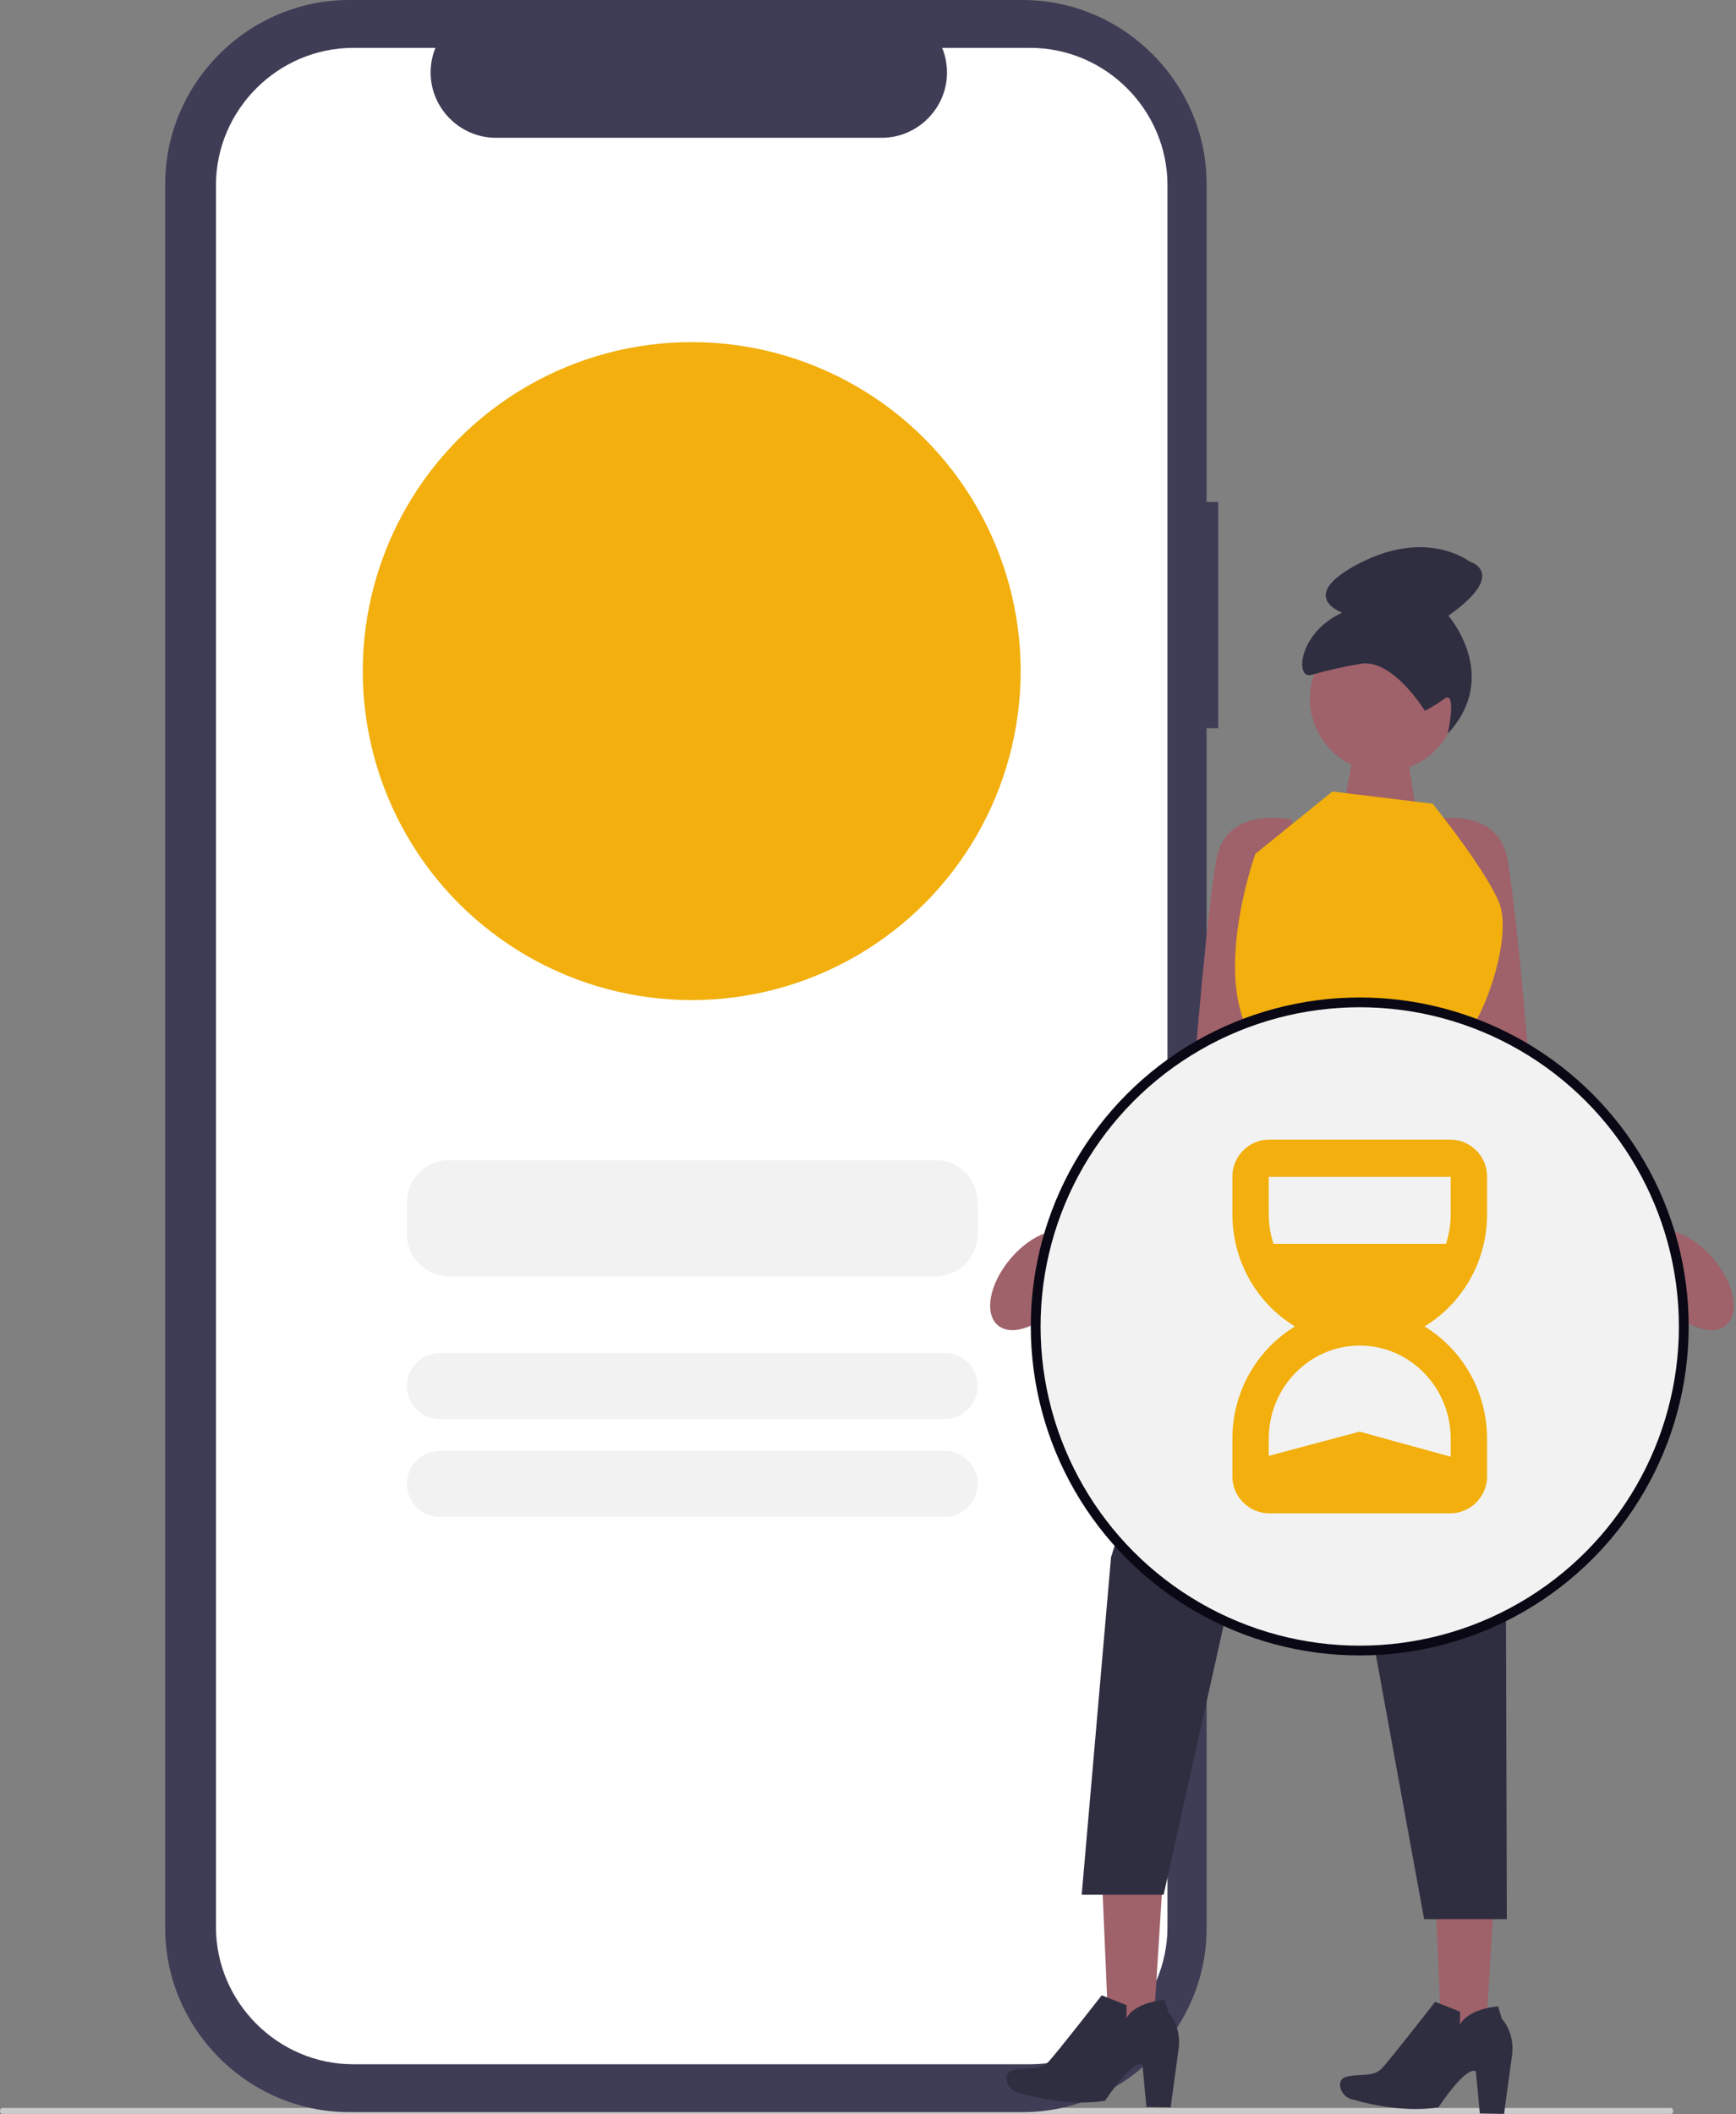 <?xml version="1.0" encoding="UTF-8" standalone="no"?>
<!DOCTYPE svg PUBLIC "-//W3C//DTD SVG 1.1//EN" "http://www.w3.org/Graphics/SVG/1.1/DTD/svg11.dtd">
<svg width="100%" height="100%" viewBox="0 0 657 800" version="1.1" xmlns="http://www.w3.org/2000/svg" xmlns:xlink="http://www.w3.org/1999/xlink" xml:space="preserve" xmlns:serif="http://www.serif.com/" style="fill-rule:evenodd;clip-rule:evenodd;stroke-linejoin:round;stroke-miterlimit:2;">
    <rect x="0" y="0" width="657" height="800" fill="#808080" stroke="none"/>
    <g transform="matrix(1,0,0,1,-232,-92)">
        <g transform="matrix(1,0,0,1,232,178.973)">
            <path d="M632.432,712.957L0.786,712.957C0.352,712.957 0,712.457 0,711.835C0,711.213 0.352,710.713 0.786,710.713L632.432,710.713C632.866,710.713 633.218,711.213 633.218,711.835C633.218,712.457 632.866,712.957 632.432,712.957Z" style="fill:rgb(203,203,203);fill-rule:nonzero;"/>
        </g>
        <g transform="matrix(1,0,0,1,208.828,92)">
            <path d="M484.219,189.932L479.827,189.932C479.827,189.932 479.827,69.628 479.827,69.628C479.827,31.432 448.396,0.001 410.2,0L155.319,0C117.122,0.001 85.692,31.431 85.691,69.628L85.691,729.628C85.691,767.825 117.122,799.256 155.319,799.257L410.2,799.257C448.397,799.257 479.829,767.825 479.829,729.628L479.829,275.566L484.221,275.566L484.219,189.932Z" style="fill:rgb(63,61,86);fill-rule:nonzero;"/>
        </g>
        <g transform="matrix(1,0,0,1,210.922,93.975)">
            <path d="M462.914,68.048L462.914,727.167C462.914,727.183 462.914,727.198 462.914,727.214C462.914,755.697 439.49,779.142 411.007,779.167L154.807,779.167C154.795,779.167 154.782,779.167 154.77,779.167C126.278,779.167 102.827,755.733 102.807,727.241L102.807,68.142C102.807,68.13 102.807,68.117 102.807,68.105C102.807,39.613 126.241,16.162 154.733,16.142L185.874,16.142C184.666,19.104 184.044,22.273 184.044,25.472C184.044,39.022 195.194,50.172 208.744,50.172C208.745,50.172 208.747,50.172 208.748,50.172L354.773,50.172C354.774,50.172 354.776,50.172 354.777,50.172C368.327,50.172 379.477,39.022 379.477,25.472C379.477,22.273 378.855,19.104 377.647,16.142L410.914,16.142C410.93,16.142 410.945,16.142 410.961,16.142C439.444,16.142 462.888,39.565 462.914,68.048Z" style="fill:white;fill-rule:nonzero;"/>
        </g>
        <g transform="matrix(1,0,0,1,-364,-55.434)">
            <g transform="matrix(1,0,0,1,657.058,327.918)">
                <path d="M587.47,295.943C583.089,290.724 577.841,287.178 573.129,285.813L517.711,223.166C517.711,223.166 513.083,164.85 509.38,144.485C505.677,124.12 480.68,129.674 480.68,129.674L483.457,187.99L499.2,250.936L564.048,305.991C565.24,308.158 566.641,310.203 568.232,312.097C576.121,321.497 586.824,325.497 592.137,321.034C597.45,316.571 595.362,305.339 587.472,295.943L587.47,295.943Z" style="fill:rgb(159,97,106);fill-rule:nonzero;"/>
            </g>
            <g transform="matrix(1,0,0,1,565,327.918)">
                <path d="M413.325,295.943C417.706,290.724 422.954,287.178 427.665,285.813L483.083,223.166C483.083,223.166 487.711,164.85 491.414,144.485C495.117,124.12 520.114,129.674 520.114,129.674L517.337,187.99L501.6,250.936L436.752,305.991C435.561,308.158 434.16,310.203 432.569,312.097C424.68,321.497 413.977,325.497 408.664,321.034C403.351,316.571 405.439,305.339 413.329,295.943L413.325,295.943Z" style="fill:rgb(159,97,106);fill-rule:nonzero;"/>
            </g>
            <g transform="matrix(1,0,0,1,641.223,309.677)">
                <path d="M463.859,140.048L468.376,115.334L485.976,114.134L491.241,148.201L463.859,140.048Z" style="fill:rgb(159,97,106);fill-rule:nonzero;"/>
            </g>
            <g transform="matrix(1,0,0,1,976.924,853.263)">
                <g transform="matrix(1,0,0,1,-388.704,-306.88)">
                    <path d="M448.085,308.22L424.629,306.88L427.706,378.867L443.6,379.776L448.085,308.22Z" style="fill:rgb(159,97,106);fill-rule:nonzero;"/>
                </g>
                <g transform="matrix(1,0,0,1,-411.081,-279.748)">
                    <path d="M447.109,328.974L456.509,332.689L456.497,337.626C456.497,337.626 458.764,331.912 470.932,330.665L472.385,335.452C472.385,335.452 477.104,340.152 476.295,348.64L473.195,371.383L464.018,371.2L462.536,355.374C462.536,355.374 460.008,351.783 448.364,368.847C448.364,368.847 435.537,371.647 415.673,365.876C413.088,365.285 411.201,363.025 411.082,360.376C411.015,358.82 412.17,357.458 413.715,357.269C418.787,356.107 423.739,357.58 427.015,354.069C430.291,350.558 447.109,328.974 447.109,328.974Z" style="fill:rgb(47,46,65);fill-rule:nonzero;"/>
                </g>
            </g>
            <g transform="matrix(1,0,0,1,1103.14,853.263)">
                <g transform="matrix(1,0,0,1,-445.537,-306.88)">
                    <path d="M504.587,308.22L481.131,306.88L484.208,378.867L500.102,379.776L504.587,308.22Z" style="fill:rgb(159,97,106);fill-rule:nonzero;"/>
                </g>
                <g transform="matrix(1,0,0,1,-467.583,-277.283)">
                    <path d="M503.594,328.974L512.986,332.689L512.974,337.626C512.974,337.626 515.24,331.912 527.402,330.665L528.854,335.452C528.854,335.452 533.571,340.152 532.762,348.64L529.662,371.383L520.49,371.2L519.009,355.374C519.009,355.374 516.482,351.783 504.844,368.847C504.844,368.847 492.023,371.647 472.169,365.876C469.584,365.285 467.698,363.025 467.58,360.376C467.513,358.821 468.667,357.459 470.212,357.269C475.281,356.107 480.231,357.58 483.505,354.069C486.779,350.558 503.594,328.974 503.594,328.974Z" style="fill:rgb(47,46,65);fill-rule:nonzero;"/>
                </g>
            </g>
            <g transform="matrix(1,0,0,1,1091.74,384.026)">
                <circle cx="27.77" cy="27.77" r="27.77" style="fill:rgb(159,97,106);"/>
            </g>
            <g transform="matrix(1,0,0,1,631.592,264.042)">
                <path d="M503.665,152.37C503.665,152.37 491.456,132.393 479.234,134.598C472.963,135.652 466.756,137.054 460.641,138.798C454.526,140.542 455.664,122.87 472.373,115.228C472.373,115.228 454.373,108.916 479.573,96.21C504.773,83.504 520.457,95.818 520.457,95.818C520.457,95.818 535.674,100.018 512.547,116.393C512.547,116.393 532.563,139.193 512.347,160.974C512.347,160.974 515.916,144.39 511.061,147.79C508.718,149.506 506.246,151.039 503.667,152.375L503.665,152.37Z" style="fill:rgb(47,46,65);fill-rule:nonzero;"/>
            </g>
            <g transform="matrix(1,0,0,1,616.08,322.432)">
                <path d="M522.126,129.144L484.174,124.516L455.016,148.116C455.016,148.116 440.516,188.521 451.316,212.916C451.575,213.5 451.779,254.108 451.779,254.108L532.41,254.108C532.41,254.108 532.332,226.468 535.41,216.458C535.681,215.331 536.202,214.279 536.933,213.379C541.561,208.751 552.669,179.13 547.115,166.171C541.561,153.212 522.126,129.144 522.126,129.144Z" style="fill:rgb(242,175,13);fill-rule:nonzero;"/>
            </g>
            <g transform="matrix(1,0,0,1,584.101,392.839)">
                <path d="M483.293,181.849L432.382,343.839L421.274,471.58L452.284,471.58L478.665,353.1L515,284.51L550.871,480.837L582.171,480.837L581.417,215.173L564.329,181.849L483.293,181.849Z" style="fill:rgb(47,46,65);fill-rule:nonzero;"/>
            </g>
            <g transform="matrix(1,0,0,1,986.109,524.894)">
                <circle cx="124.491" cy="124.491" r="124.491" style="fill:rgb(9,8,20);"/>
                <g transform="matrix(1,0,0,1,3.7,3.7)">
                    <circle cx="120.79" cy="120.79" r="120.79" style="fill:rgb(242,242,242);"/>
                </g>
                <g transform="matrix(1,0,0,1,76.288,53.781)">
                    <g transform="matrix(1,0,0,1,-5,52.824)">
                        <path d="M87.635,88.595L18.773,88.595C11.129,88.494 4.918,82.131 5,74.487L5,60.379C5,33.151 26.624,11 53.2,11C79.776,11 101.4,33.151 101.4,60.379L101.4,74.487C101.482,82.128 95.276,88.489 87.635,88.595ZM53.2,25.108C34.214,25.108 18.769,40.93 18.769,60.378L18.769,74.487L87.644,74.487L87.635,60.379C87.635,40.93 72.189,25.108 53.2,25.108Z" style="fill:rgb(242,175,13);fill-rule:nonzero;"/>
                    </g>
                    <g transform="matrix(1,0,0,1,-5,-2)">
                        <path d="M18.773,2L87.635,2C95.279,2.101 101.491,8.465 101.408,16.109L101.408,30.217C101.408,57.445 79.784,79.597 53.208,79.597C26.632,79.597 5,57.445 5,30.217L5,16.109C4.917,8.465 11.129,2.101 18.773,2ZM53.2,65.488C72.186,65.488 87.631,49.665 87.631,30.217L87.631,16.109L18.764,16.109L18.773,30.217C18.773,49.666 34.218,65.488 53.2,65.488Z" style="fill:rgb(242,175,13);fill-rule:nonzero;"/>
                    </g>
                    <g transform="matrix(1,0,0,1,9.792,39.458)">
                        <path d="M0,0L74.977,0L69.609,21.213L37.8,26.623L4.489,20.856L0,0Z" style="fill:rgb(242,175,13);fill-rule:nonzero;"/>
                    </g>
                    <g transform="matrix(1,0,0,1,9.792,111.752)">
                        <path d="M0,22.787L74.977,22.787L73.321,8.378L38.341,-1.237L2.311,8.378L0,22.787Z" style="fill:rgb(242,175,13);fill-rule:nonzero;"/>
                    </g>
                </g>
            </g>
        </g>
        <g transform="matrix(1,0,0,1,369.293,221.46)">
            <circle cx="124.491" cy="124.491" r="124.491" style="fill:rgb(242,175,13);"/>
        </g>
        <g transform="matrix(1,0,0,1,386,531)">
            <path d="M216,16L216,28C216,36.831 208.831,44 200,44L16,44C7.169,44 0,36.831 0,28L0,16C0,7.169 7.169,0 16,0L200,0C208.831,0 216,7.169 216,16Z" style="fill:rgb(242,242,242);"/>
        </g>
        <g transform="matrix(1,0,0,1,386,604)">
            <path d="M216,12.5C216,19.399 210.399,25 203.5,25L12.5,25C5.601,25 0,19.399 0,12.5C0,5.601 5.601,0 12.5,0L203.5,0C210.399,0 216,5.601 216,12.5Z" style="fill:rgb(242,242,242);"/>
        </g>
        <g transform="matrix(1,0,0,1,386,641)">
            <path d="M216,12.5C216,19.399 210.399,25 203.5,25L12.5,25C5.601,25 0,19.399 0,12.5C0,5.601 5.601,0 12.5,0L203.5,0C210.399,0 216,5.601 216,12.5Z" style="fill:rgb(242,242,242);"/>
        </g>
    </g>
</svg>
